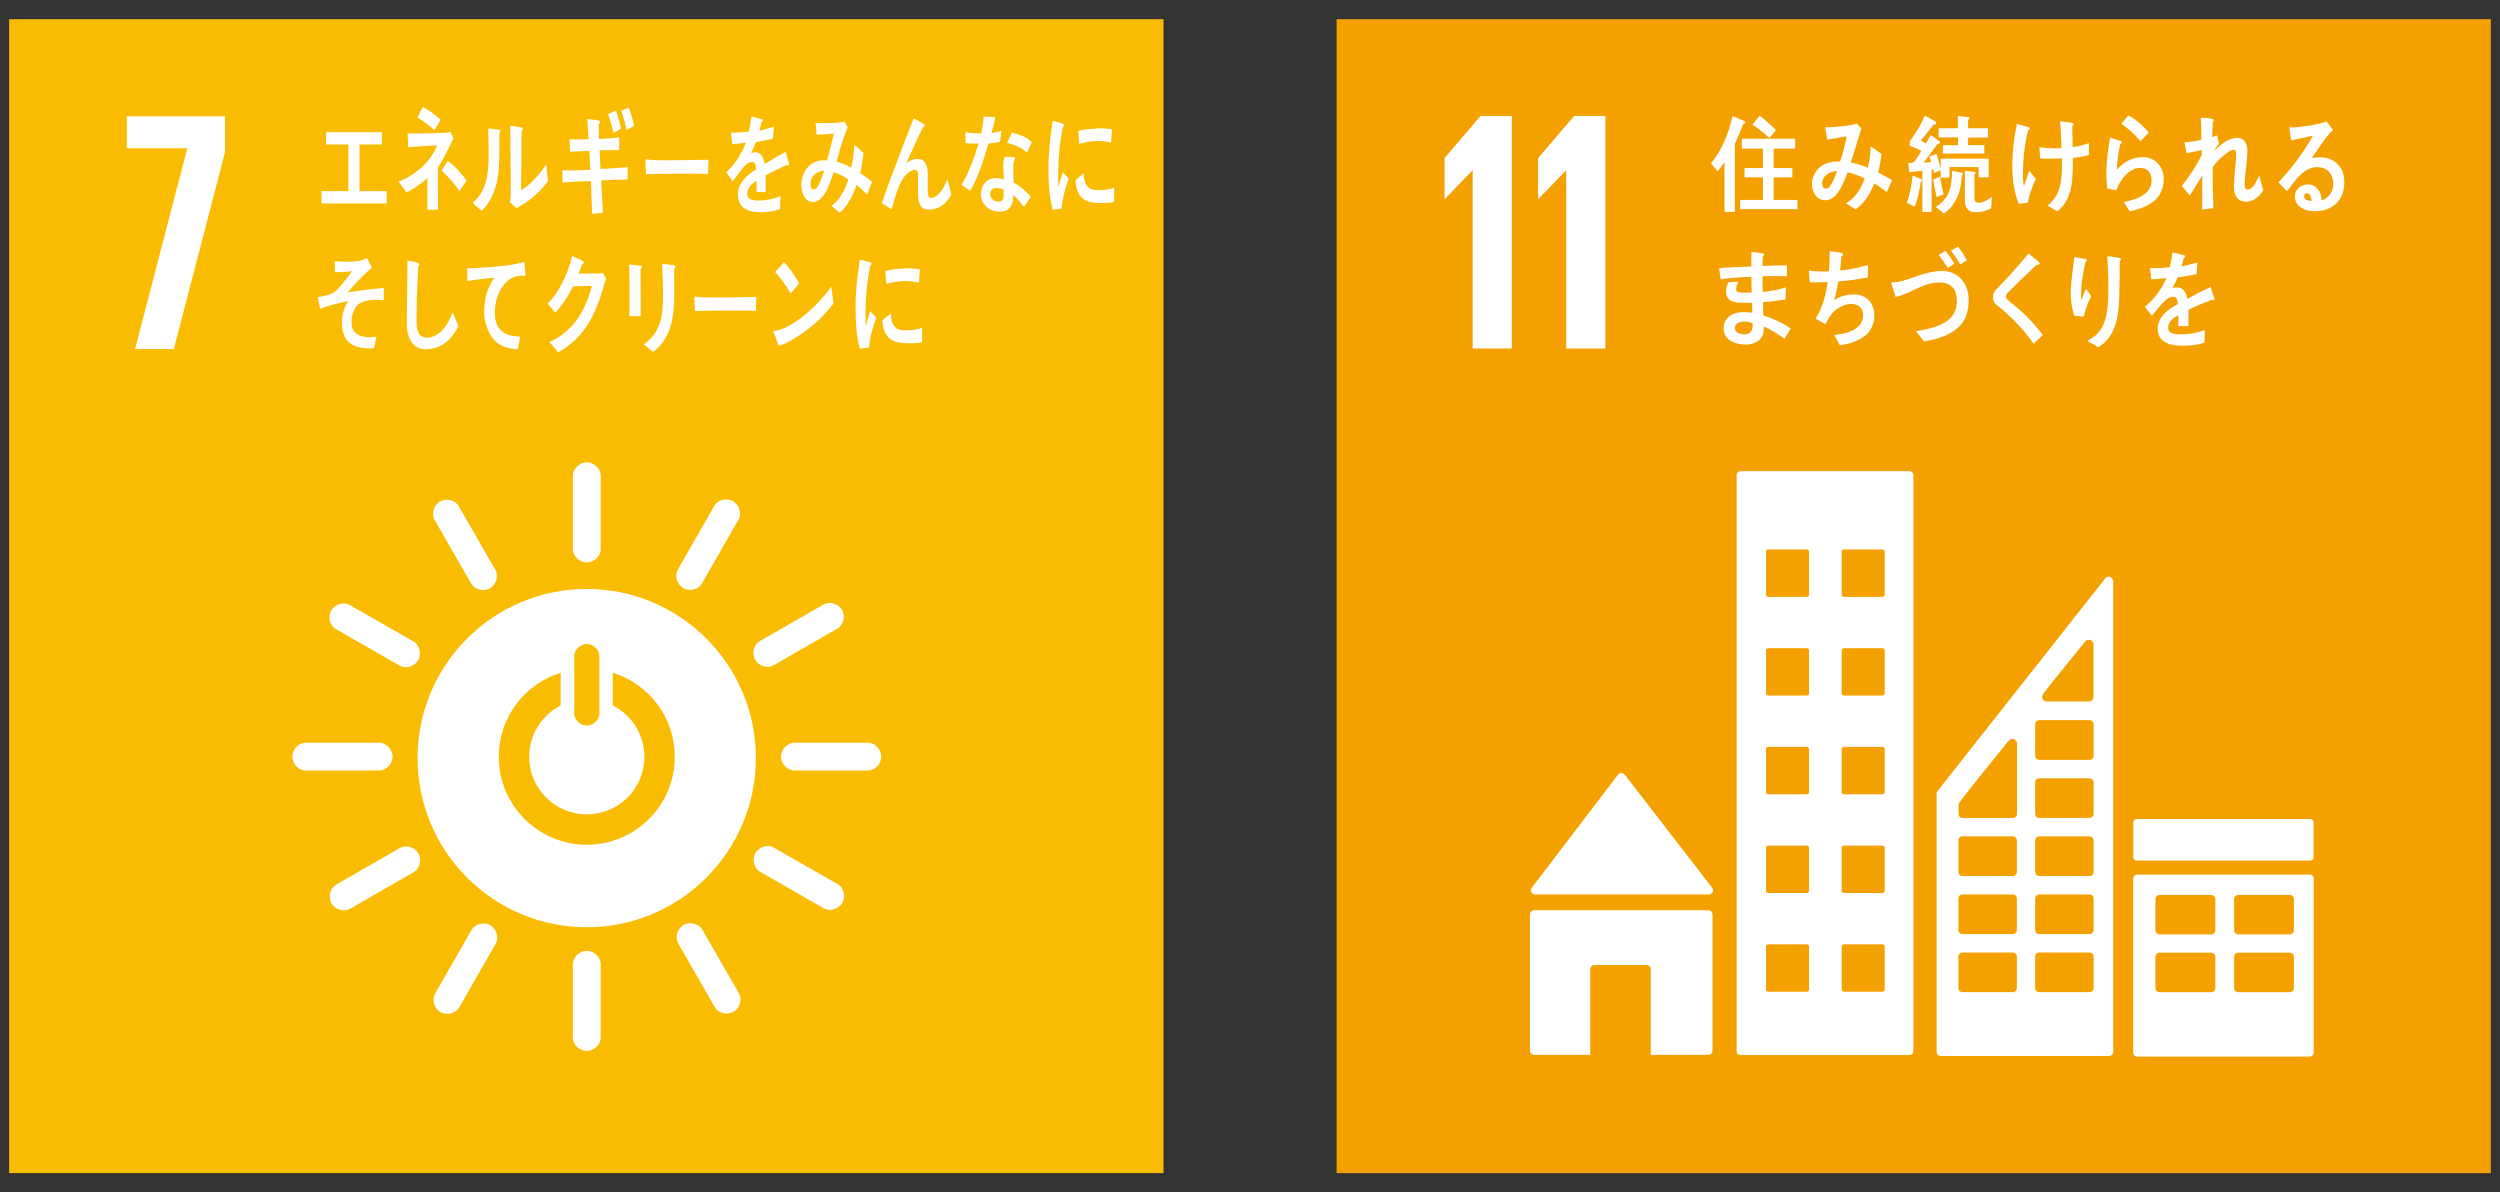 <?xml version="1.0" encoding="utf-8"?>
<!-- Generator: Adobe Illustrator 25.2.3, SVG Export Plug-In . SVG Version: 6.00 Build 0)  -->
<svg version="1.1" id="レイヤー_1" xmlns="http://www.w3.org/2000/svg" xmlns:xlink="http://www.w3.org/1999/xlink" x="0px"
	 y="0px" width="130px" height="62px" viewBox="0 0 130 62" style="enable-background:new 0 0 130 62;" xml:space="preserve">
<rect x="0" y="0" width="130" height="62" fill="#333333" stroke="none"/>
<style type="text/css">
	.st0{fill:#F4A100;}
	.st1{fill:#FFFFFF;}
	.st2{fill:#F9BC00;}
</style>
<g>
	<g>
		<rect x="69.501" y="0.998" class="st0" width="60.024" height="60.005"/>
		<path class="st1" d="M79.825,46.513h0.094h8.937c0.122,0,0.222-0.101,0.222-0.223c0-0.057-0.024-0.107-0.058-0.146l-0.013-0.014
			l-4.491-5.81l-0.044-0.048c-0.042-0.045-0.099-0.072-0.165-0.072c-0.056,0-0.105,0.021-0.143,0.057l-0.029,0.031l-0.04,0.047
			l-4.384,5.749l-0.066,0.083c-0.024,0.035-0.039,0.077-0.039,0.123C79.605,46.413,79.705,46.513,79.825,46.513"/>
		<path class="st1" d="M88.829,47.332h-9.049c-0.12,0-0.22,0.1-0.22,0.223v7.076c0,0.123,0.1,0.222,0.22,0.222h2.912v-4.451
			c0-0.124,0.1-0.224,0.223-0.224h2.703c0.121,0,0.221,0.1,0.221,0.224v4.451h2.99c0.123,0,0.221-0.099,0.221-0.222v-7.076
			C89.051,47.431,88.952,47.332,88.829,47.332"/>
		<path class="st1" d="M120.097,45.478h-8.955c-0.119,0-0.218,0.096-0.218,0.214v9.038c0,0.117,0.099,0.213,0.218,0.213h8.955
			c0.122,0,0.218-0.096,0.218-0.213v-9.038C120.315,45.574,120.219,45.478,120.097,45.478 M115.197,51.38
			c0,0.118-0.098,0.213-0.219,0.213h-2.673c-0.123,0-0.223-0.095-0.223-0.213v-1.625c0-0.119,0.1-0.215,0.223-0.215h2.673
			c0.122,0,0.219,0.096,0.219,0.215V51.38z M115.197,48.376c0,0.119-0.098,0.213-0.219,0.213h-2.673
			c-0.123,0-0.223-0.094-0.223-0.213v-1.625c0-0.118,0.1-0.214,0.223-0.214h2.673c0.122,0,0.219,0.096,0.219,0.214V48.376z
			 M119.285,51.38c0,0.118-0.096,0.213-0.22,0.213h-2.673c-0.121,0-0.218-0.095-0.218-0.213v-1.625c0-0.119,0.098-0.215,0.218-0.215
			h2.673c0.124,0,0.22,0.096,0.22,0.215V51.38z M119.285,48.376c0,0.119-0.096,0.213-0.22,0.213h-2.673
			c-0.121,0-0.218-0.094-0.218-0.213v-1.625c0-0.118,0.098-0.214,0.218-0.214h2.673c0.124,0,0.22,0.096,0.22,0.214V48.376z"/>
		<path class="st1" d="M99.281,24.5h-8.761c-0.116,0-0.215,0.096-0.215,0.215V54.65c0,0.119,0.1,0.215,0.215,0.215h8.761
			c0.12,0,0.217-0.096,0.217-0.215V24.714C99.497,24.595,99.401,24.5,99.281,24.5 M94.069,51.455c0,0.062-0.051,0.114-0.114,0.114
			h-2.007c-0.064,0-0.115-0.052-0.115-0.114v-2.235c0-0.063,0.051-0.114,0.115-0.114h2.007c0.063,0,0.114,0.051,0.114,0.114V51.455z
			 M94.069,46.321c0,0.065-0.051,0.115-0.114,0.115h-2.007c-0.064,0-0.115-0.05-0.115-0.115v-2.235c0-0.064,0.051-0.115,0.115-0.115
			h2.007c0.063,0,0.114,0.051,0.114,0.115V46.321z M94.069,41.189c0,0.064-0.051,0.115-0.114,0.115h-2.007
			c-0.064,0-0.115-0.051-0.115-0.115v-2.236c0-0.062,0.051-0.115,0.115-0.115h2.007c0.063,0,0.114,0.053,0.114,0.115V41.189z
			 M94.069,36.056c0,0.062-0.051,0.113-0.114,0.113h-2.007c-0.064,0-0.115-0.051-0.115-0.113v-2.237
			c0-0.063,0.051-0.113,0.115-0.113h2.007c0.063,0,0.114,0.05,0.114,0.113V36.056z M94.069,30.923c0,0.062-0.051,0.115-0.114,0.115
			h-2.007c-0.064,0-0.115-0.054-0.115-0.115v-2.236c0-0.062,0.051-0.115,0.115-0.115h2.007c0.063,0,0.114,0.053,0.114,0.115V30.923z
			 M98.004,51.455c0,0.062-0.053,0.114-0.117,0.114h-2.006c-0.062,0-0.113-0.052-0.113-0.114v-2.235c0-0.063,0.05-0.114,0.113-0.114
			h2.006c0.064,0,0.117,0.051,0.117,0.114V51.455z M98.004,46.321c0,0.065-0.053,0.115-0.117,0.115h-2.006
			c-0.062,0-0.113-0.05-0.113-0.115v-2.235c0-0.064,0.05-0.115,0.113-0.115h2.006c0.064,0,0.117,0.051,0.117,0.115V46.321z
			 M98.004,41.189c0,0.064-0.053,0.115-0.117,0.115h-2.006c-0.062,0-0.113-0.051-0.113-0.115v-2.236c0-0.062,0.05-0.115,0.113-0.115
			h2.006c0.064,0,0.117,0.053,0.117,0.115V41.189z M98.004,36.056c0,0.062-0.053,0.113-0.117,0.113h-2.006
			c-0.062,0-0.113-0.051-0.113-0.113v-2.237c0-0.063,0.05-0.113,0.113-0.113h2.006c0.064,0,0.117,0.05,0.117,0.113V36.056z
			 M98.004,30.923c0,0.062-0.053,0.115-0.117,0.115h-2.006c-0.062,0-0.113-0.054-0.113-0.115v-2.236c0-0.062,0.05-0.115,0.113-0.115
			h2.006c0.064,0,0.117,0.053,0.117,0.115V30.923z"/>
		<path class="st1" d="M120.307,44.57c0,0.102-0.082,0.18-0.181,0.18h-9.014c-0.098,0-0.18-0.078-0.18-0.18v-1.801
			c0-0.1,0.081-0.182,0.18-0.182h9.014c0.099,0,0.181,0.082,0.181,0.182V44.57z"/>
		<path class="st1" d="M109.866,30.152c-0.03-0.096-0.114-0.166-0.221-0.166c-0.047,0-0.088,0.016-0.124,0.041
			c-0.007,0.004-0.011,0.006-0.017,0.011l-0.075,0.093l-8.612,10.921l-0.04,0.053c-0.044,0.045-0.073,0.104-0.074,0.171v0.016
			v13.405c0,0.117,0.096,0.214,0.216,0.214h8.754c0.117,0,0.215-0.097,0.215-0.214V30.242
			C109.888,30.211,109.879,30.18,109.866,30.152 M106.24,36.084l0.062-0.079c0.588-0.756,1.581-1.977,2.065-2.57l0.063-0.075
			c0.045-0.056,0.114-0.092,0.192-0.092c0.122,0,0.216,0.087,0.241,0.2v0.098v0.078v2.588c0,0.133-0.107,0.24-0.24,0.245
			c-0.002,0-0.005,0.003-0.01,0.003c-0.004,0-0.007-0.003-0.011-0.003h-2.045h-0.108c-0.003,0-0.007,0.003-0.009,0.003
			c-0.005,0-0.008-0.003-0.013-0.003c-0.131-0.005-0.236-0.112-0.236-0.245C106.193,36.175,106.208,36.125,106.24,36.084
			 M104.877,51.378c0,0.119-0.095,0.213-0.215,0.213h-2.612c-0.118,0-0.213-0.094-0.213-0.213v-1.634
			c0-0.118,0.096-0.214,0.213-0.214h2.612c0.12,0,0.215,0.096,0.215,0.214V51.378z M104.877,48.359c0,0.117-0.095,0.213-0.215,0.213
			h-2.612c-0.118,0-0.213-0.096-0.213-0.213v-1.635c0-0.119,0.096-0.213,0.213-0.213h2.612c0.12,0,0.215,0.094,0.215,0.213V48.359z
			 M104.877,45.339c0,0.117-0.095,0.213-0.215,0.213h-2.612c-0.118,0-0.213-0.096-0.213-0.213v-1.635
			c0-0.119,0.096-0.215,0.213-0.215h2.612c0.12,0,0.215,0.096,0.215,0.215V45.339z M104.885,38.722v0.08v3.52
			c0,0.119-0.098,0.215-0.214,0.215h-2.611c-0.119,0-0.215-0.096-0.215-0.215v-0.434v-0.02c0-0.028,0.004-0.056,0.016-0.078
			c0.004-0.01,0.004-0.014,0.013-0.025c0.004-0.01,0.011-0.021,0.019-0.029c0.007-0.011,0.016-0.023,0.022-0.035
			c0.336-0.477,1.842-2.332,2.474-3.107l0.066-0.076c0.045-0.057,0.113-0.092,0.19-0.092c0.121,0,0.217,0.088,0.24,0.201V38.722z
			 M108.869,51.378c0,0.119-0.096,0.213-0.213,0.213h-2.612c-0.119,0-0.214-0.094-0.214-0.213v-1.634
			c0-0.118,0.095-0.214,0.214-0.214h2.612c0.117,0,0.213,0.096,0.213,0.214V51.378z M108.869,48.359
			c0,0.117-0.096,0.213-0.213,0.213h-2.612c-0.119,0-0.214-0.096-0.214-0.213v-1.635c0-0.119,0.095-0.213,0.214-0.213h2.612
			c0.117,0,0.213,0.094,0.213,0.213V48.359z M108.869,45.339c0,0.117-0.096,0.213-0.213,0.213h-2.612
			c-0.119,0-0.214-0.096-0.214-0.213v-1.635c0-0.119,0.095-0.215,0.214-0.215h2.612c0.117,0,0.213,0.096,0.213,0.215V45.339z
			 M108.869,42.32c0,0.118-0.096,0.213-0.213,0.213h-2.612c-0.119,0-0.214-0.095-0.214-0.213v-1.635
			c0-0.119,0.095-0.213,0.214-0.213h2.612c0.117,0,0.213,0.094,0.213,0.213V42.32z M108.869,39.299c0,0.118-0.096,0.214-0.213,0.214
			h-2.612c-0.119,0-0.214-0.096-0.214-0.214v-1.634c0-0.119,0.095-0.217,0.214-0.217h2.612c0.117,0,0.213,0.098,0.213,0.217V39.299z
			"/>
		<polygon class="st1" points="75.117,8.222 75.117,10.345 75.135,10.345 76.563,8.865 76.58,8.865 76.58,18.125 78.616,18.125 
			78.616,6.027 76.991,6.027 		"/>
		<polygon class="st1" points="79.982,8.222 79.982,10.345 79.999,10.345 81.426,8.865 81.444,8.865 81.444,18.125 83.481,18.125 
			83.481,6.027 81.856,6.027 		"/>
		<path class="st1" d="M90.634,6.458c-0.125,0.356-0.27,0.692-0.423,1.031v3.529h-0.537V8.4c-0.091,0.184-0.227,0.355-0.355,0.506
			l-0.353-0.412c0.538-0.609,0.95-1.619,1.131-2.463l0.612,0.266c0.024,0.012,0.048,0.034,0.048,0.068
			C90.757,6.425,90.67,6.454,90.634,6.458 M90.486,10.875v-0.477h1.188V9.22h-0.956V8.74h0.956V7.729h-1.098V7.214h2.774v0.515
			h-1.121V8.74h0.974v0.48h-0.974v1.178h1.24v0.477H90.486z M92.006,7.185c-0.272-0.267-0.565-0.504-0.88-0.704l0.379-0.466
			c0.157,0.117,0.311,0.254,0.459,0.388c0.131,0.117,0.265,0.233,0.384,0.367L92.006,7.185z"/>
		<path class="st1" d="M98.112,9.994c-0.21-0.162-0.424-0.328-0.647-0.461c-0.185,0.492-0.561,1.109-0.979,1.353l-0.492-0.315
			c0.451-0.256,0.785-0.75,0.968-1.287c-0.283-0.144-0.584-0.26-0.887-0.322c-0.067,0.189-0.143,0.379-0.229,0.555
			c-0.206,0.443-0.462,0.895-0.946,0.895c-0.399,0-0.678-0.373-0.678-0.832c0-0.588,0.419-1.005,0.877-1.127
			c0.191-0.051,0.39-0.057,0.581-0.051c0.132-0.332,0.281-0.947,0.348-1.315l-1.015,0.172l-0.108-0.638h0.053
			c0.333,0,1.321-0.077,1.601-0.198c0.071,0.087,0.153,0.172,0.233,0.255c-0.1,0.338-0.21,0.672-0.313,1.01
			c-0.081,0.255-0.157,0.51-0.247,0.76c0.304,0.056,0.604,0.145,0.889,0.277c0.099-0.354,0.142-0.736,0.157-1.109
			c0.188,0.127,0.379,0.25,0.559,0.389c-0.037,0.327-0.084,0.654-0.177,0.965c0.244,0.123,0.491,0.244,0.724,0.404
			C98.296,9.578,98.205,9.787,98.112,9.994 M94.757,9.55c0,0.139,0.052,0.259,0.18,0.259c0.085,0,0.144-0.032,0.202-0.099
			c0.15-0.167,0.307-0.59,0.383-0.816C95.189,8.921,94.757,9.083,94.757,9.55"/>
		<path class="st1" d="M99.882,9.458c-0.072,0.437-0.15,0.894-0.321,1.294l-0.408-0.218c0.16-0.395,0.258-0.973,0.303-1.404
			l0.458,0.19c0.019,0.007,0.032,0.033,0.032,0.054C99.946,9.42,99.914,9.447,99.882,9.458 M102.893,9.222V8.688h-1.52v0.55h-0.458
			V8.85l-0.336,0.148c-0.018-0.059-0.036-0.124-0.049-0.184l-0.088,0.016v2.191h-0.478V8.883c-0.226,0.017-0.455,0.044-0.68,0.071
			l-0.058-0.47c0.071,0,0.153-0.011,0.228-0.027c0.059-0.016,0.081-0.038,0.124-0.093c0.124-0.163,0.23-0.346,0.341-0.52
			c-0.202-0.092-0.399-0.196-0.61-0.262V7.337c0.301-0.382,0.582-0.859,0.78-1.328l0.494,0.273c0.038,0.023,0.102,0.049,0.102,0.109
			c0,0.092-0.085,0.092-0.142,0.086c-0.215,0.28-0.427,0.564-0.661,0.827c0.088,0.054,0.18,0.099,0.267,0.157
			c0.086-0.141,0.17-0.289,0.252-0.438l0.433,0.307c0.022,0.017,0.046,0.038,0.046,0.078c0,0.073-0.074,0.07-0.12,0.07
			c-0.247,0.328-0.482,0.666-0.742,0.978c0.132-0.006,0.268-0.009,0.402-0.032c-0.033-0.094-0.052-0.191-0.091-0.279l0.368-0.147
			c0.081,0.254,0.146,0.519,0.219,0.781V8.25h2.493v0.972H102.893z M100.704,10.25c-0.068-0.301-0.129-0.605-0.179-0.912
			l0.354-0.152c0.054,0.307,0.113,0.615,0.188,0.916L100.704,10.25z M102.017,9.113c-0.024,0.308-0.05,0.619-0.148,0.908
			c-0.15,0.453-0.425,0.852-0.794,1.076l-0.414-0.339c0.706-0.443,0.822-0.978,0.852-1.875l0.493,0.095
			c0.028,0.004,0.065,0.02,0.065,0.064C102.072,9.076,102.038,9.102,102.017,9.113 M102.339,7.152v0.395h0.844v0.441h-2.152V7.546
			h0.784v-0.4h-1.002V6.671h0.997V6.039l0.533,0.043c0.033,0,0.073,0.022,0.073,0.064c0,0.045-0.041,0.076-0.073,0.086v0.439h1.037
			v0.48H102.339z M103.54,10.833c-0.233,0.139-0.548,0.203-0.808,0.203c-0.34,0-0.559-0.189-0.559-0.617V8.883l0.484,0.056
			c0.029,0.006,0.075,0.016,0.075,0.059c0,0.041-0.037,0.066-0.063,0.078v1.127c0,0.266,0.032,0.338,0.264,0.338
			c0.198,0,0.482-0.17,0.645-0.303L103.54,10.833z"/>
		<path class="st1" d="M105.445,10.536c-0.158,0.026-0.319,0.046-0.477,0.059c-0.248-0.627-0.337-1.363-0.33-2.047
			c0.007-0.709,0.098-1.412,0.239-2.1c0.143,0.034,0.288,0.073,0.433,0.113c0.06,0.018,0.126,0.029,0.184,0.057
			c0.029,0.012,0.057,0.021,0.057,0.061c-0.001,0.043-0.044,0.074-0.082,0.084c-0.201,0.723-0.265,1.465-0.275,2.223
			c-0.003,0.221-0.004,0.473,0.049,0.693c0.094-0.268,0.188-0.541,0.281-0.809c0.106,0.152,0.221,0.299,0.342,0.435
			C105.682,9.691,105.521,10.113,105.445,10.536 M107.786,8.208c0.003,0.24,0.003,0.484-0.008,0.725
			c-0.013,0.301-0.029,0.604-0.1,0.894c-0.108,0.465-0.338,0.893-0.697,1.164c-0.17-0.102-0.338-0.211-0.516-0.293
			c0.589-0.475,0.719-1.039,0.748-1.807c0.008-0.221,0.006-0.44,0.006-0.662c-0.286,0.022-0.572,0.031-0.857,0.022
			c-0.089-0.003-0.181-0.012-0.27-0.016c-0.021-0.194-0.032-0.389-0.048-0.582c0.201,0.029,0.411,0.047,0.614,0.055
			c0.182,0.007,0.358,0.007,0.536-0.002c0.004-0.305-0.021-0.608-0.037-0.91c-0.006-0.161-0.018-0.328-0.042-0.496
			c0.153,0.027,0.303,0.045,0.455,0.066c0.06,0.005,0.132,0.01,0.188,0.033c0.033,0.006,0.066,0.023,0.065,0.068
			c-0.001,0.037-0.035,0.067-0.065,0.076c0.001,0.365,0.02,0.732,0.021,1.1c0.286-0.016,0.571-0.109,0.848-0.201
			c0.006,0.204-0.012,0.414-0.004,0.619C108.356,8.138,108.063,8.181,107.786,8.208"/>
		<path class="st1" d="M111.032,10.922c-0.096,0.028-0.191,0.048-0.289,0.069c-0.046-0.084-0.3-0.475-0.3-0.475
			c0-0.018,0.02-0.022,0.03-0.022c0.243-0.043,0.469-0.101,0.707-0.203c0.343-0.149,0.697-0.419,0.702-0.896
			c0.006-0.427-0.224-0.663-0.585-0.667c-0.553-0.007-1.062,0.591-1.245,1.165c-0.155-0.027-0.316-0.064-0.475-0.088
			c-0.034-0.283-0.049-0.562-0.046-0.845c0.008-0.604,0.088-1.213,0.192-1.8l0.552,0.168c0.028,0.004,0.056,0.027,0.056,0.065
			c0,0.046-0.045,0.077-0.072,0.088c-0.101,0.442-0.175,0.897-0.184,1.348c0.382-0.435,0.845-0.667,1.381-0.661
			c0.564,0.008,1.062,0.457,1.057,1.151C112.498,10.332,111.767,10.716,111.032,10.922 M111.305,7.347
			c-0.295-0.359-0.629-0.663-0.997-0.911c0.125-0.142,0.241-0.291,0.367-0.434c0.368,0.176,0.79,0.559,1.062,0.894
			C111.589,7.044,111.448,7.199,111.305,7.347"/>
		<path class="st1" d="M116.783,10.487c-0.426,0-0.618-0.323-0.618-0.794c0-0.492,0.076-0.98,0.11-1.476
			c0.004-0.071,0.004-0.149,0.004-0.222c0-0.106-0.013-0.205-0.128-0.205c-0.275,0-0.936,0.639-1.093,0.903
			c0,0.705,0.009,1.427,0.038,2.132l-0.584,0.066c0-0.584,0.005-1.176,0.005-1.764c-0.21,0.354-0.432,0.691-0.646,1.035
			c-0.148-0.154-0.277-0.332-0.419-0.498c0.396-0.482,0.742-1.021,1.036-1.598V7.801c-0.267,0.052-0.523,0.121-0.79,0.167
			c-0.032-0.188-0.062-0.377-0.104-0.561c0.295-0.035,0.593-0.055,0.878-0.143c0-0.385-0.013-0.767-0.028-1.144
			c0.129,0.004,0.497,0.027,0.605,0.066c0.034,0.012,0.062,0.027,0.062,0.078c0,0.027-0.016,0.055-0.039,0.061
			c-0.015,0.27-0.03,0.539-0.034,0.805c0.085-0.023,0.165-0.062,0.25-0.088c0.035,0.143,0.063,0.287,0.097,0.426
			c-0.085,0.105-0.162,0.221-0.242,0.34l0.009,0.016c0.36-0.341,0.73-0.654,1.215-0.654c0.318,0,0.494,0.299,0.494,0.648
			c0,0.277-0.025,0.555-0.057,0.838c-0.034,0.295-0.076,0.588-0.08,0.889v0.018c-0.007,0.121,0.009,0.297,0.146,0.297
			c0.295,0,0.488-0.477,0.607-0.741c0.073,0.253,0.143,0.509,0.21,0.765C117.476,10.255,117.172,10.487,116.783,10.487"/>
		<path class="st1" d="M120.365,10.986c-0.395,0-1.03-0.168-1.03-0.769c0-0.427,0.379-0.629,0.684-0.629
			c0.28,0,0.556,0.195,0.656,0.519c0.03,0.102,0.043,0.205,0.047,0.316c0.332-0.105,0.607-0.416,0.607-0.853
			c0-0.59-0.376-0.879-0.831-0.879c-0.717,0-1.131,0.686-1.578,1.255c-0.146-0.156-0.293-0.311-0.442-0.467
			c0.686-0.714,1.293-1.53,1.8-2.427c-0.379,0.092-0.759,0.168-1.138,0.246l-0.104-0.678c0.05,0.007,0.099,0.007,0.151,0.007
			c0.214,0,0.422-0.029,0.631-0.058c0.29-0.04,0.583-0.086,0.87-0.161c0.101-0.022,0.198-0.062,0.298-0.097
			c0.11,0.155,0.221,0.304,0.33,0.459c-0.048,0.04-0.101,0.081-0.145,0.126c-0.108,0.115-0.213,0.26-0.309,0.387
			c-0.228,0.311-0.44,0.631-0.659,0.947c0.145-0.039,0.29-0.051,0.438-0.051c0.66,0,1.264,0.415,1.264,1.294
			C121.905,10.542,121.151,10.986,120.365,10.986 M119.963,10.048c-0.091,0-0.148,0.041-0.148,0.155
			c0,0.213,0.271,0.241,0.393,0.241C120.184,10.279,120.137,10.048,119.963,10.048"/>
		<path class="st1" d="M92.794,17.619c-0.344-0.244-0.694-0.483-1.076-0.643c-0.004,0.299-0.031,0.555-0.266,0.733
			c-0.168,0.126-0.451,0.216-0.649,0.214c-0.471-0.008-1.185-0.168-1.175-0.872c0.008-0.485,0.415-0.761,0.785-0.806
			c0.125-0.019,0.253-0.013,0.377-0.012c0.114,0.002,0.223,0.016,0.331,0.033c0.002-0.177-0.008-0.355-0.015-0.527
			c-0.158,0.008-0.321,0.012-0.481,0.01c-0.365-0.005-0.879-0.041-0.871-0.611c0.003-0.167,0.054-0.322,0.122-0.461l0.51-0.025
			c-0.042,0.103-0.109,0.266-0.111,0.381c-0.003,0.179,0.197,0.182,0.3,0.184c0.172,0.002,0.349,0.01,0.514-0.016
			c-0.015-0.266-0.015-0.538-0.017-0.804c-0.538,0.003-1.069,0.052-1.601,0.126c-0.031-0.195-0.053-0.391-0.071-0.584
			c0.555-0.035,1.11-0.068,1.667-0.08c-0.003-0.173,0-0.345,0.002-0.523l0.005-0.237c0.133,0.018,0.266,0.031,0.397,0.049
			c0.067,0.013,0.143,0.015,0.209,0.031c0.024,0.007,0.053,0.018,0.053,0.057c0,0.043-0.033,0.07-0.064,0.083
			c-0.013,0.171-0.016,0.337-0.018,0.511c0.423-0.019,0.847-0.027,1.27-0.033l-0.003,0.566c-0.423-0.006-0.846-0.014-1.265,0.004
			c-0.004,0.273,0,0.539,0.008,0.811c0.409-0.039,0.812-0.106,1.213-0.236l-0.032,0.631c-0.39,0.061-0.776,0.111-1.167,0.137
			c0.002,0.229,0.009,0.462,0.019,0.69c0.491,0.162,0.982,0.375,1.425,0.683C93.012,17.261,92.904,17.443,92.794,17.619
			 M91.139,16.812c-0.138-0.063-0.28-0.088-0.423-0.091c-0.172-0.003-0.501,0.065-0.505,0.327c-0.004,0.26,0.308,0.337,0.479,0.34
			c0.267,0.004,0.444-0.121,0.448-0.455C91.139,16.894,91.135,16.851,91.139,16.812"/>
		<path class="st1" d="M97.025,17.422c-0.39,0.327-0.889,0.467-1.354,0.532c-0.099-0.176-0.182-0.365-0.291-0.537
			c0.534-0.049,1.502-0.223,1.502-1.043c0-0.41-0.315-0.572-0.622-0.572c-0.28,0-0.609,0.152-0.836,0.34
			c-0.21,0.172-0.376,0.449-0.493,0.711l-0.528-0.283c0.347-0.484,0.559-1.287,0.636-1.903c-0.186,0.011-0.366,0.015-0.551,0.015
			h-0.383c-0.014-0.205-0.04-0.404-0.044-0.609c0.227,0.027,0.46,0.046,0.694,0.046c0.112,0,0.227,0,0.34-0.008
			c0.04-0.347,0.054-0.698,0.054-1.053c0.144,0.021,0.285,0.038,0.427,0.062c0.063,0.012,0.129,0.012,0.191,0.031
			c0.034,0.012,0.07,0.029,0.07,0.078c0,0.051-0.047,0.096-0.086,0.111c-0.018,0.244-0.03,0.488-0.065,0.726
			c0.491-0.039,0.974-0.149,1.449-0.288l-0.009,0.65c-0.508,0.094-1.015,0.172-1.529,0.205c-0.058,0.327-0.12,0.664-0.224,0.977
			c0.323-0.216,0.666-0.299,1.035-0.299c0.594,0,1.059,0.389,1.059,1.119C97.465,16.818,97.295,17.195,97.025,17.422"/>
		<path class="st1" d="M101.864,16.99c-0.477,0.473-1.215,0.666-1.817,0.767c-0.141-0.184-0.276-0.372-0.422-0.538
			c0.368-0.05,0.741-0.129,1.094-0.256c0.53-0.194,1.038-0.543,1.038-1.298c0-0.732-0.38-0.977-0.936-0.977
			c-0.587,0-1.097,0.31-1.635,0.544c-0.199,0.088-0.4,0.161-0.612,0.215c-0.023-0.077-0.23-0.709-0.23-0.725
			c0-0.056,0.06-0.041,0.088-0.041c0.386,0,0.79-0.165,1.165-0.294c0.456-0.155,0.91-0.298,1.389-0.298
			c0.76,0,1.385,0.555,1.385,1.519C102.371,16.164,102.228,16.634,101.864,16.99 M101.286,13.933
			c-0.144-0.238-0.309-0.467-0.477-0.676l0.358-0.211c0.168,0.211,0.33,0.428,0.46,0.67L101.286,13.933z M101.935,13.754
			c-0.148-0.253-0.305-0.503-0.487-0.72l0.367-0.207c0.171,0.223,0.332,0.451,0.455,0.707L101.935,13.754z"/>
		<path class="st1" d="M105.748,17.878c-0.406-0.593-0.878-1.105-1.391-1.57c-0.131-0.124-0.265-0.248-0.404-0.351
			c-0.082-0.064-0.164-0.119-0.23-0.203c-0.062-0.088-0.086-0.184-0.086-0.293c0-0.207,0.086-0.324,0.211-0.459
			c0.223-0.238,0.455-0.457,0.671-0.701c0.324-0.367,0.65-0.734,0.967-1.122c0.133,0.113,0.266,0.221,0.401,0.335
			c0.052,0.038,0.11,0.081,0.153,0.129c0.013,0.016,0.023,0.027,0.023,0.049c0,0.074-0.103,0.086-0.152,0.074
			c-0.306,0.293-0.62,0.578-0.93,0.877c-0.129,0.121-0.25,0.258-0.378,0.381c-0.062,0.061-0.131,0.113-0.186,0.179
			c-0.05,0.052-0.111,0.135-0.111,0.215c0,0.076,0.038,0.12,0.083,0.163c0.195,0.184,0.411,0.34,0.612,0.512
			c0.442,0.395,0.857,0.838,1.226,1.324C106.066,17.566,105.91,17.726,105.748,17.878"/>
		<path class="st1" d="M108.351,16.461c-0.162-0.012-0.328-0.029-0.485-0.045c-0.131-0.346-0.201-0.881-0.188-1.26
			c0.02-0.598,0.118-1.194,0.191-1.785c0.142,0.021,0.289,0.048,0.434,0.071c0.049,0.013,0.119,0.015,0.171,0.032
			c0.021,0.012,0.038,0.025,0.038,0.059c-0.002,0.037-0.034,0.066-0.058,0.082c-0.129,0.517-0.217,1.047-0.237,1.586
			c-0.002,0.109-0.002,0.221,0.002,0.332c0,0.01-0.004,0.039,0.013,0.04c0.015,0,0.025-0.044,0.031-0.048
			c0.066-0.178,0.137-0.346,0.208-0.517l0.27,0.399C108.576,15.74,108.438,16.086,108.351,16.461 M110.23,13.599
			c-0.005,0.649-0.009,1.316-0.032,1.972c-0.035,1.044-0.259,2.015-1.107,2.493c-0.135-0.121-0.341-0.218-0.497-0.302
			c-0.013-0.005-0.028-0.005-0.028-0.028c0.002-0.023,0.025-0.038,0.041-0.048c0.113-0.063,0.221-0.126,0.324-0.212
			c0.544-0.452,0.668-1.203,0.695-1.945c0.024-0.734,0-1.479-0.049-2.208c0.143,0.007,0.296,0.038,0.434,0.06
			c0.073,0.014,0.162,0.018,0.23,0.042c0.028,0.007,0.045,0.024,0.044,0.063C110.283,13.531,110.255,13.568,110.23,13.599"/>
		<path class="st1" d="M115.101,15.609c-0.024,0-0.046-0.01-0.068-0.027c-0.321,0.117-0.94,0.377-1.233,0.523v0.856l-0.529-0.006
			c0.005-0.078,0.005-0.162,0.005-0.256v-0.309c-0.357,0.176-0.535,0.403-0.535,0.659c0,0.223,0.202,0.34,0.61,0.34
			c0.442,0,0.845-0.062,1.301-0.223l-0.021,0.65c-0.392,0.139-0.825,0.162-1.119,0.162c-0.875,0-1.313-0.295-1.313-0.892
			c0-0.286,0.124-0.553,0.368-0.799c0.149-0.15,0.375-0.311,0.677-0.477c-0.009-0.25-0.08-0.378-0.211-0.378
			c-0.164,0-0.316,0.066-0.46,0.213c-0.087,0.088-0.204,0.204-0.343,0.377c-0.165,0.194-0.268,0.328-0.331,0.395
			c-0.08-0.102-0.203-0.25-0.369-0.457c0.5-0.416,0.874-0.922,1.125-1.504c-0.238,0.031-0.501,0.055-0.786,0.07
			c-0.02-0.211-0.045-0.406-0.073-0.578c0.42,0,0.763-0.017,1.023-0.055c0.053-0.162,0.104-0.418,0.151-0.768l0.604,0.145
			c0.035,0.012,0.054,0.033,0.054,0.066c0,0.032-0.022,0.062-0.071,0.083c-0.022,0.095-0.063,0.239-0.121,0.429
			c0.205-0.027,0.509-0.111,0.833-0.206l-0.048,0.612c-0.244,0.055-0.576,0.111-0.985,0.172c-0.063,0.168-0.165,0.371-0.277,0.557
			c0.107-0.035,0.196-0.039,0.255-0.039c0.272,0,0.45,0.193,0.531,0.594c0.357-0.2,0.763-0.406,1.207-0.616l0.204,0.622
			C115.154,15.587,115.136,15.609,115.101,15.609"/>
	</g>
	<g>
		<rect x="0.474" y="0.998" class="st2" width="60.029" height="60.003"/>
		<path class="st1" d="M30.51,30.626c-4.856,0-8.797,3.938-8.797,8.794c0,4.86,3.94,8.796,8.797,8.796
			c4.858,0,8.796-3.936,8.796-8.796C39.306,34.564,35.368,30.626,30.51,30.626 M29.861,34.101c0-0.293,0.292-0.615,0.652-0.615
			c0.362,0,0.653,0.322,0.653,0.615v3.02c0,0.291-0.291,0.609-0.653,0.609c-0.36,0-0.652-0.318-0.652-0.609V34.101z M30.513,43.927
			c-2.527,0-4.576-2.049-4.576-4.574c0-2.053,1.351-3.789,3.216-4.369v1.703c-0.97,0.497-1.635,1.503-1.635,2.666
			c0,1.655,1.339,2.994,2.995,2.994c1.655,0,2.995-1.339,2.995-2.994c0-1.167-0.67-2.176-1.643-2.67v-1.701
			c1.867,0.576,3.223,2.314,3.223,4.371C35.088,41.878,33.039,43.927,30.513,43.927"/>
		<path class="st1" d="M20.412,39.345c0-0.4-0.354-0.723-0.678-0.723h-3.852c-0.325,0-0.68,0.322-0.68,0.723
			c0,0.398,0.355,0.723,0.68,0.723h3.852C20.059,40.068,20.412,39.744,20.412,39.345"/>
		<path class="st1" d="M45.823,39.345c0-0.4-0.352-0.723-0.675-0.723h-3.852c-0.325,0-0.683,0.322-0.683,0.723
			c0,0.398,0.357,0.723,0.683,0.723h3.852C45.471,40.068,45.823,39.744,45.823,39.345"/>
		<path class="st1" d="M30.513,54.65c0.399,0,0.723-0.355,0.723-0.676v-3.851c0-0.324-0.324-0.68-0.723-0.68
			c-0.399,0-0.724,0.355-0.724,0.68v3.851C29.789,54.294,30.114,54.65,30.513,54.65"/>
		<path class="st1" d="M43.802,46.947c0.197-0.348,0.051-0.803-0.229-0.963l-3.344-1.912c-0.281-0.162-0.752-0.058-0.949,0.288
			c-0.197,0.346-0.052,0.807,0.23,0.967l3.343,1.913C43.136,47.4,43.602,47.292,43.802,46.947"/>
		<path class="st1" d="M22.909,52.63c0.347,0.197,0.802,0.051,0.962-0.229l1.914-3.343c0.161-0.281,0.057-0.75-0.288-0.949
			c-0.348-0.199-0.807-0.05-0.967,0.231l-1.914,3.343C22.456,51.963,22.561,52.43,22.909,52.63"/>
		<path class="st1" d="M38.146,52.611c0.346-0.197,0.45-0.665,0.288-0.943l-1.92-3.338c-0.162-0.283-0.62-0.431-0.968-0.232
			c-0.346,0.198-0.448,0.67-0.284,0.953l1.919,3.337C37.341,52.667,37.8,52.811,38.146,52.611"/>
		<path class="st1" d="M17.239,46.976c0.201,0.345,0.667,0.449,0.947,0.289l3.34-1.919c0.283-0.163,0.432-0.62,0.23-0.966
			c-0.197-0.346-0.668-0.451-0.951-0.289l-3.34,1.918C17.186,46.171,17.042,46.63,17.239,46.976"/>
		<path class="st1" d="M30.513,29.248c0.399,0,0.723-0.352,0.723-0.672v-3.854c0-0.326-0.324-0.681-0.723-0.681
			c-0.399,0-0.724,0.354-0.724,0.681v3.854C29.789,28.896,30.114,29.248,30.513,29.248"/>
		<path class="st1" d="M21.746,34.33c0.199-0.347,0.052-0.803-0.228-0.963l-3.341-1.912c-0.284-0.162-0.754-0.059-0.952,0.289
			c-0.199,0.346-0.05,0.804,0.231,0.966l3.344,1.913C21.08,34.783,21.548,34.676,21.746,34.33"/>
		<path class="st1" d="M35.532,30.582c0.346,0.199,0.8,0.055,0.961-0.226l1.914-3.344c0.162-0.282,0.058-0.751-0.29-0.95
			c-0.346-0.197-0.805-0.05-0.967,0.232l-1.914,3.342C35.077,29.917,35.183,30.384,35.532,30.582"/>
		<path class="st1" d="M25.479,30.592c0.344-0.198,0.45-0.667,0.288-0.945l-1.921-3.339c-0.161-0.283-0.619-0.43-0.966-0.232
			c-0.346,0.2-0.449,0.673-0.286,0.953l1.918,3.338C24.674,30.646,25.131,30.791,25.479,30.592"/>
		<path class="st1" d="M39.269,34.312c0.201,0.346,0.665,0.449,0.947,0.29l3.34-1.921c0.282-0.161,0.429-0.618,0.231-0.965
			c-0.2-0.346-0.669-0.45-0.954-0.287l-3.339,1.918C39.214,33.507,39.07,33.967,39.269,34.312"/>
		<polygon class="st1" points="6.593,7.711 9.738,7.711 7.023,18.15 9.04,18.15 11.699,7.925 11.699,6.05 6.593,6.05 		"/>
		<polygon class="st1" points="16.718,10.58 16.718,9.939 18.113,9.939 18.113,7.515 16.951,7.515 16.951,6.873 19.859,6.873 
			19.859,7.515 18.695,7.515 18.695,9.939 20.11,9.939 20.11,10.58 		"/>
		<path class="st1" d="M22.772,8.708V9.38c0,0.509,0.004,1.02,0.004,1.524h-0.554c0-0.556,0-1.108,0.006-1.659
			c-0.294,0.299-0.757,0.607-1.104,0.762c-0.123-0.203-0.258-0.389-0.401-0.565c0.688-0.223,1.671-0.974,2.006-1.876
			c-0.5,0.006-1.003,0.062-1.504,0.092c-0.011-0.24-0.019-0.474-0.032-0.715c0.646,0,1.298-0.004,1.942-0.037
			c0.098,0,0.188-0.018,0.284-0.043l0.163,0.321C23.323,7.707,23.093,8.248,22.772,8.708 M22.578,6.765
			c-0.273-0.264-0.569-0.467-0.871-0.658c0.098-0.184,0.188-0.36,0.285-0.546c0.323,0.177,0.634,0.405,0.929,0.67
			C22.812,6.416,22.698,6.593,22.578,6.765 M23.886,9.944c-0.267-0.431-0.595-0.761-0.923-1.081l0.316-0.492
			c0.347,0.238,0.711,0.635,0.986,1.019L23.886,9.944z"/>
		<path class="st1" d="M25.971,6.906c-0.027,1.281,0.113,2.472-0.51,3.537c-0.119,0.204-0.268,0.385-0.423,0.522
			c-0.142-0.124-0.35-0.317-0.456-0.416c0.685-0.604,0.826-1.375,0.826-2.467c0-0.461-0.009-0.943-0.018-1.406l0.581,0.074
			c0.024,0.008,0.048,0.018,0.048,0.062C26.02,6.849,25.992,6.887,25.971,6.906 M27.588,10.357c-0.233,0.182-0.486,0.317-0.73,0.467
			c-0.117-0.106-0.24-0.199-0.345-0.324c0.026-0.1,0.044-0.199,0.044-0.304V9.43c0-0.958-0.014-1.936-0.027-2.895l0.608,0.1
			c0.026,0.006,0.046,0.03,0.046,0.074c0,0.049-0.039,0.088-0.063,0.106c-0.009,0.268-0.005,0.529-0.005,0.797
			c0,0.754-0.008,1.525-0.022,2.279c0.345-0.206,0.734-0.573,1.01-0.928c0.092-0.112,0.173-0.244,0.261-0.367
			c0.009-0.012,0.017-0.031,0.031-0.031c0.021,0,0.021,0.062,0.021,0.074c0.019,0.262,0.049,0.51,0.085,0.766
			C28.23,9.779,27.917,10.095,27.588,10.357"/>
		<path class="st1" d="M31.264,9.38c0.026,0.564,0.051,1.122,0.088,1.688c-0.189,0.019-0.375,0.026-0.564,0.05
			c-0.018-0.569-0.047-1.134-0.062-1.702c-0.495,0.017-0.981,0.035-1.473,0.069c-0.004-0.212-0.009-0.423-0.013-0.635
			c0.112,0.009,0.221,0.011,0.336,0.015c0.376,0.008,0.746-0.025,1.118-0.033c-0.015-0.329-0.024-0.65-0.045-0.981
			c-0.336,0.004-0.669,0.023-1.005,0.039c-0.004-0.21-0.022-0.429-0.03-0.641c0.327,0.008,0.659,0.004,0.991-0.012
			c-0.017-0.352-0.042-0.699-0.069-1.053l0.597,0.074c0.035,0.006,0.073,0.036,0.072,0.09c0,0.052-0.037,0.092-0.073,0.109
			c0.005,0.257,0.014,0.512,0.016,0.77c0.355-0.01,0.704-0.037,1.053-0.082c-0.002,0.225,0,0.439-0.002,0.658
			c-0.342-0.002-0.682,0.002-1.019,0.011c0.016,0.323,0.027,0.647,0.046,0.971c0.47-0.019,0.941-0.048,1.409-0.096
			c0.004,0.218-0.005,0.435,0,0.648C32.176,9.332,31.718,9.363,31.264,9.38 M31.906,6.914c-0.074-0.34-0.181-0.662-0.287-0.986
			l0.414-0.174c0.106,0.301,0.187,0.622,0.259,0.94L31.906,6.914z M32.587,6.765c-0.083-0.346-0.171-0.689-0.284-1.012l0.4-0.158
			c0.11,0.317,0.198,0.603,0.268,0.938L32.587,6.765z"/>
		<path class="st1" d="M36.822,9.051c-0.266-0.019-0.475-0.019-0.69-0.019c-0.25-0.005-1.951,0-2.543,0.024
			c-0.01-0.227-0.023-0.518-0.026-0.688c-0.005-0.086,0.031-0.092,0.059-0.086c0.078,0.024,0.228,0.032,0.271,0.039
			c0.285,0.018,0.588,0.014,0.914,0.014c0.68,0,1.282-0.021,2.039-0.029C36.832,8.533,36.827,8.822,36.822,9.051"/>
		<path class="st1" d="M40.989,8.604c-0.021,0-0.04-0.011-0.06-0.028c-0.29,0.119-0.85,0.387-1.115,0.535v0.881l-0.475-0.006
			c0.003-0.082,0.003-0.166,0.003-0.264v-0.32c-0.324,0.184-0.484,0.418-0.484,0.679c0,0.229,0.186,0.349,0.554,0.349
			c0.397,0,0.76-0.062,1.171-0.229l-0.018,0.668c-0.352,0.142-0.744,0.167-1.01,0.167c-0.789,0-1.183-0.303-1.183-0.915
			c0-0.297,0.111-0.569,0.328-0.822c0.138-0.152,0.343-0.318,0.614-0.488c-0.009-0.258-0.074-0.389-0.19-0.389
			c-0.151,0-0.286,0.07-0.415,0.217c-0.081,0.091-0.185,0.211-0.312,0.387c-0.148,0.199-0.24,0.338-0.297,0.406
			c-0.073-0.104-0.184-0.257-0.334-0.469c0.451-0.428,0.791-0.946,1.017-1.545c-0.214,0.033-0.452,0.057-0.709,0.074
			c-0.016-0.219-0.042-0.419-0.064-0.594c0.376,0,0.687-0.018,0.922-0.059c0.048-0.164,0.091-0.428,0.139-0.787l0.542,0.148
			c0.032,0.012,0.049,0.035,0.049,0.068c0,0.035-0.023,0.062-0.066,0.084c-0.019,0.1-0.056,0.247-0.107,0.441
			c0.183-0.029,0.458-0.114,0.754-0.213L40.194,7.21c-0.22,0.058-0.519,0.115-0.888,0.178c-0.057,0.172-0.149,0.383-0.25,0.569
			c0.098-0.033,0.178-0.038,0.23-0.038c0.246,0,0.405,0.199,0.479,0.609c0.32-0.203,0.687-0.418,1.087-0.633l0.185,0.639
			C41.037,8.582,41.022,8.604,40.989,8.604"/>
		<path class="st1" d="M45.092,10.125c-0.179-0.181-0.358-0.365-0.549-0.516c-0.175,0.533-0.517,1.191-0.887,1.448l-0.418-0.352
			c0.397-0.269,0.7-0.799,0.876-1.377c-0.245-0.162-0.497-0.297-0.768-0.368c-0.065,0.202-0.129,0.405-0.209,0.598
			c-0.189,0.476-0.447,0.957-0.883,0.946c-0.356-0.009-0.599-0.419-0.586-0.918c0.017-0.639,0.401-1.081,0.816-1.203
			c0.174-0.049,0.352-0.051,0.522-0.041c0.103-0.402,0.259-0.968,0.36-1.397l-0.897,0.065l-0.063-0.626l0.045,0.005
			c0.301,0.031,1.208,0.024,1.467-0.072c0.048,0.104,0.104,0.203,0.159,0.304c-0.134,0.351-0.244,0.599-0.344,0.962
			c-0.077,0.276-0.146,0.553-0.233,0.821c0.27,0.066,0.52,0.169,0.764,0.319c0.095-0.381,0.144-0.797,0.164-1.199
			c0.164,0.143,0.325,0.281,0.477,0.434C44.864,8.31,44.814,8.665,44.727,9c0.207,0.138,0.418,0.276,0.617,0.455
			C45.265,9.675,45.18,9.904,45.092,10.125 M42.147,9.566c-0.003,0.151,0.042,0.285,0.159,0.287c0.075,0.004,0.128-0.031,0.18-0.102
			c0.142-0.179,0.292-0.631,0.367-0.876C42.555,8.896,42.161,9.062,42.147,9.566"/>
		<path class="st1" d="M48.269,10.9c-0.576,0.004-0.533-0.676-0.533-1.207V9.167c0-0.154,0.005-0.341-0.156-0.34
			c-0.037-0.001-0.075,0.009-0.114,0.022c-0.648,0.213-0.894,1.328-1.098,2.032c-0.172-0.104-0.341-0.209-0.51-0.314
			c0.178-0.547,0.375-1.078,0.579-1.617c0.227-0.598,0.452-1.2,0.685-1.797C47.25,6.82,47.37,6.482,47.51,6.156
			c0.16,0.082,0.398,0.203,0.544,0.308c0.017,0.01,0.03,0.026,0.03,0.053c0,0.047-0.039,0.073-0.074,0.073
			c-0.287,0.56-0.548,1.152-0.81,1.728c-0.027,0.057-0.052,0.106-0.076,0.156c0.177-0.112,0.374-0.212,0.573-0.213
			c0.42-0.002,0.548,0.358,0.548,0.838c0,0.288-0.002,0.569-0.002,0.858c0,0.142,0.018,0.342,0.163,0.34
			c0.19,0,0.348-0.144,0.487-0.3c0.176-0.205,0.254-0.415,0.379-0.676c0.069,0.265,0.139,0.524,0.199,0.79
			C49.182,10.648,48.782,10.898,48.269,10.9"/>
		<path class="st1" d="M51.999,7.377c-0.21,0.038-0.388,0.067-0.599,0.086c-0.226,0.763-0.522,1.751-0.945,2.453
			c-0.154-0.094-0.304-0.202-0.451-0.31c0.384-0.646,0.671-1.441,0.885-2.146c-0.209,0.013-0.479,0.004-0.686-0.017
			c0-0.189,0-0.382,0.004-0.576c0.074,0.019,0.15,0.029,0.227,0.039c0.193,0.023,0.391,0.035,0.587,0.027
			c0.075-0.322,0.103-0.557,0.131-0.871c0.231,0,0.436,0.02,0.599,0.031c-0.024,0.191-0.125,0.605-0.197,0.829
			c0.176-0.022,0.348-0.077,0.523-0.122C52.055,6.992,52.026,7.184,51.999,7.377 M53.24,10.759
			c-0.169-0.221-0.346-0.449-0.551-0.623c-0.001,0.062-0.006,0.123-0.011,0.184c-0.043,0.58-0.391,0.709-0.783,0.68
			c-0.137-0.01-0.278-0.043-0.408-0.106c-0.256-0.132-0.509-0.444-0.479-0.837C51.05,9.49,51.43,9.23,51.839,9.262
			c0.119,0.009,0.239,0.03,0.355,0.061c0.006-0.267-0.03-0.526-0.02-0.789c0.006-0.135,0.025-0.252,0.071-0.379
			c0.13,0.006,0.26,0.011,0.395,0.017c0.025,0,0.153-0.017,0.148,0.049c0,0.013,0,0.019-0.004,0.023
			c-0.057,0.098-0.088,0.222-0.095,0.34c-0.014,0.297,0.018,0.602,0.018,0.904c0.307,0.164,0.652,0.449,0.894,0.739
			C53.49,10.413,53.368,10.594,53.24,10.759 M52.192,9.865c-0.09-0.057-0.199-0.076-0.308-0.085
			c-0.167-0.014-0.376,0.028-0.395,0.29c-0.02,0.259,0.222,0.396,0.394,0.41c0.162,0.014,0.281-0.018,0.3-0.259
			C52.192,10.103,52.192,9.984,52.192,9.865 M53.393,7.937c-0.293-0.296-0.658-0.396-1.02-0.509l0.243-0.541
			c0.36,0.118,0.752,0.2,1.046,0.511L53.393,7.937z"/>
		<path class="st1" d="M23.208,17.786c-0.32,0.261-0.705,0.376-1.08,0.376c-0.578,0-0.941-0.448-0.973-1.238
			c-0.009-0.105-0.003-0.211-0.003-0.316c0-0.299,0.003-0.6,0.012-0.906c0.012-0.717,0.021-1.44,0.028-2.158
			c0.127,0.023,0.255,0.051,0.382,0.084c0.054,0.011,0.11,0.018,0.16,0.04c0.032,0.017,0.073,0.038,0.073,0.087
			c0,0.045-0.032,0.08-0.06,0.096c-0.049,0.969-0.086,1.945-0.086,2.912c0,0.495,0.164,0.797,0.542,0.797
			c0.176,0,0.353-0.06,0.517-0.161c0.375-0.216,0.633-0.685,0.819-1.162l0.298,0.723C23.688,17.263,23.44,17.597,23.208,17.786"/>
		<path class="st1" d="M27.265,14.349c-0.015,0-0.033-0.006-0.049-0.006c-0.179-0.01-0.371,0.012-0.55,0.092
			c-0.512,0.229-0.908,0.953-0.935,1.731c-0.041,1.149,0.694,1.315,1.318,1.341c-0.039,0.215-0.076,0.438-0.127,0.65
			c-0.028,0-0.057-0.002-0.082-0.002c-0.278-0.012-0.6-0.094-0.851-0.236c-0.476-0.269-0.842-1.041-0.815-1.802
			c0.023-0.672,0.196-1.183,0.53-1.678c-0.47,0.039-0.938,0.097-1.403,0.177c0-0.223-0.008-0.443-0.005-0.662
			c0.806-0.025,1.607-0.068,2.41-0.205c0.189-0.035,0.376-0.074,0.559-0.133c0.01,0.084,0.059,0.637,0.057,0.68
			C27.322,14.343,27.292,14.349,27.265,14.349"/>
		<path class="st1" d="M31.417,14.781c-0.066,0.224-0.123,0.451-0.198,0.668c-0.274,0.781-0.559,1.381-1.042,1.941
			c-0.345,0.396-0.737,0.717-1.156,0.927c-0.145-0.181-0.295-0.357-0.45-0.525c0.232-0.118,0.463-0.235,0.679-0.401
			c0.26-0.215,0.521-0.443,0.735-0.746c0.362-0.512,0.619-1.093,0.791-1.775l-0.97,0.017c-0.256,0.506-0.572,0.994-0.93,1.37
			c-0.131-0.155-0.261-0.314-0.4-0.458c0.602-0.617,1.03-1.504,1.279-2.486l0.545,0.254c0.025,0.013,0.052,0.044,0.052,0.087
			c0,0.056-0.048,0.079-0.08,0.079c-0.062,0.166-0.11,0.34-0.186,0.494c0.349,0,0.698-0.006,1.047-0.006
			c0.069,0,0.148-0.006,0.223-0.029c0.053,0.104,0.109,0.196,0.157,0.302C31.482,14.59,31.447,14.689,31.417,14.781"/>
		<path class="st1" d="M33.312,13.976v0.232c0,0.742,0,1.492,0.004,2.236h-0.59c0.004-0.138,0.011-0.278,0.011-0.41v-0.821
			c0-0.488-0.006-0.976-0.022-1.46l0.622,0.066c0.023,0,0.044,0.021,0.044,0.052C33.381,13.919,33.341,13.955,33.312,13.976
			 M35.054,13.982c0,0.34,0.01,0.67,0.01,1.008c0,0.978-0.019,1.922-0.533,2.714c-0.159,0.239-0.346,0.446-0.578,0.594
			c-0.153-0.125-0.318-0.276-0.483-0.382c0.186-0.139,0.405-0.323,0.55-0.533c0.433-0.616,0.457-1.351,0.457-2.136
			c0-0.509-0.024-1.022-0.051-1.526l0.619,0.072c0.034,0.006,0.074,0.028,0.074,0.077C35.119,13.919,35.085,13.96,35.054,13.982"/>
		<path class="st1" d="M39.305,16.167c-0.264-0.017-0.474-0.017-0.687-0.017c-0.247-0.004-1.89,0-2.481,0.022
			c-0.009-0.222-0.023-0.503-0.029-0.671c-0.002-0.083,0.033-0.089,0.062-0.083c0.079,0.022,0.226,0.034,0.27,0.039
			c0.281,0.017,0.835,0.011,1.158,0.011c0.672,0,0.977-0.016,1.729-0.027C39.313,15.662,39.311,15.947,39.305,16.167"/>
		<path class="st1" d="M41.207,17.66c-0.231,0.137-0.464,0.25-0.714,0.32c-0.025-0.07-0.279-0.744-0.279-0.744
			c0-0.023,0.02-0.023,0.032-0.023c0.057,0,0.118-0.012,0.174-0.029c0.45-0.119,0.89-0.388,1.296-0.703
			c0.548-0.422,1.061-0.957,1.517-1.577c0.032,0.292,0.073,0.583,0.11,0.876C42.711,16.606,41.994,17.201,41.207,17.66
			 M41.115,15.255c-0.245-0.412-0.507-0.787-0.812-1.108c0.161-0.167,0.31-0.345,0.464-0.519c0.292,0.311,0.552,0.679,0.782,1.09
			C41.421,14.921,41.27,15.086,41.115,15.255"/>
		<path class="st1" d="M45.187,18.071c-0.156,0.017-0.311,0.039-0.473,0.062c-0.194-0.694-0.225-1.444-0.225-2.181
			c0-0.822,0.094-1.648,0.225-2.454l0.376,0.097c0.058,0.018,0.131,0.024,0.187,0.053c0.027,0.012,0.049,0.029,0.049,0.075
			c0,0.046-0.039,0.075-0.069,0.075c-0.174,0.805-0.251,1.713-0.251,2.547c0,0.208,0.007,0.41,0.007,0.621
			c0.077-0.262,0.153-0.527,0.234-0.79c0.108,0.111,0.218,0.226,0.325,0.336C45.381,17.029,45.243,17.49,45.187,18.071
			 M47.944,17.798c-0.24,0.059-0.55,0.058-0.792,0.049c-0.62-0.021-1.198-0.134-1.273-1.185c0.147-0.122,0.291-0.249,0.443-0.366
			c0,0.596,0.251,0.864,0.654,0.879c0.32,0.012,0.671-0.012,0.978-0.131C47.951,17.294,47.946,17.544,47.944,17.798 M47.786,14.697
			c-0.334-0.079-0.665-0.102-1.005-0.069c-0.232,0.023-0.462,0.073-0.693,0.136c-0.021-0.209-0.032-0.465-0.054-0.671
			c0.324-0.101,0.654-0.1,0.982-0.132c0.273-0.025,0.546,0.003,0.818,0.045C47.82,14.234,47.807,14.466,47.786,14.697"/>
		<path class="st1" d="M55.202,10.845c-0.153,0.016-0.304,0.039-0.462,0.062c-0.189-0.691-0.22-1.443-0.22-2.176
			c0-0.818,0.094-1.645,0.22-2.447l0.368,0.098c0.056,0.019,0.127,0.025,0.182,0.053c0.025,0.012,0.047,0.029,0.047,0.075
			c0,0.046-0.039,0.075-0.067,0.075c-0.17,0.803-0.246,1.708-0.246,2.537c0,0.209,0.009,0.412,0.009,0.619
			c0.075-0.26,0.146-0.523,0.226-0.785c0.106,0.11,0.215,0.225,0.317,0.334C55.389,9.804,55.258,10.266,55.202,10.845
			 M57.931,10.507c-0.233,0.057-0.538,0.057-0.771,0.048c-0.604-0.02-1.165-0.132-1.24-1.179c0.145-0.123,0.284-0.252,0.43-0.367
			c0.002,0.594,0.248,0.862,0.641,0.877c0.311,0.01,0.651-0.012,0.95-0.131C57.935,10.004,57.932,10.253,57.931,10.507
			 M57.776,7.414c-0.326-0.078-0.646-0.102-0.979-0.068c-0.227,0.022-0.451,0.073-0.675,0.134c-0.019-0.206-0.03-0.462-0.052-0.669
			c0.315-0.099,0.635-0.097,0.956-0.13c0.267-0.025,0.532,0.002,0.797,0.044C57.809,6.953,57.798,7.186,57.776,7.414"/>
		<path class="st1" d="M18.654,15.805c-0.258,0.192-0.434,0.718-0.358,1.157c0.09,0.522,0.675,0.581,0.981,0.575
			c0.096-0.003,0.199-0.011,0.301-0.022c-0.045,0.203-0.095,0.4-0.136,0.602l-0.091,0.002c-0.597,0.012-1.458-0.084-1.553-1.082
			c-0.06-0.609,0.093-1.09,0.323-1.382c-0.499,0.09-0.998,0.222-1.479,0.403c-0.03-0.202-0.076-0.4-0.117-0.598
			c0.257-0.068,0.537-0.092,0.781-0.219c0.254-0.134,0.805-0.861,1.008-1.137c-0.297,0.033-0.601,0.056-0.894,0.045
			c-0.003-0.189-0.007-0.377-0.023-0.562c0.442,0.029,0.905,0.053,1.347-0.036c0.119-0.024,0.227-0.081,0.336-0.138
			c0.089,0.166,0.177,0.339,0.257,0.511c-0.438,0.345-0.871,0.851-1.266,1.278c0.629-0.1,1.259-0.176,1.889-0.234
			c-0.004,0.215,0,0.432-0.005,0.644C19.582,15.578,18.989,15.56,18.654,15.805"/>
	</g>
</g>
</svg>
